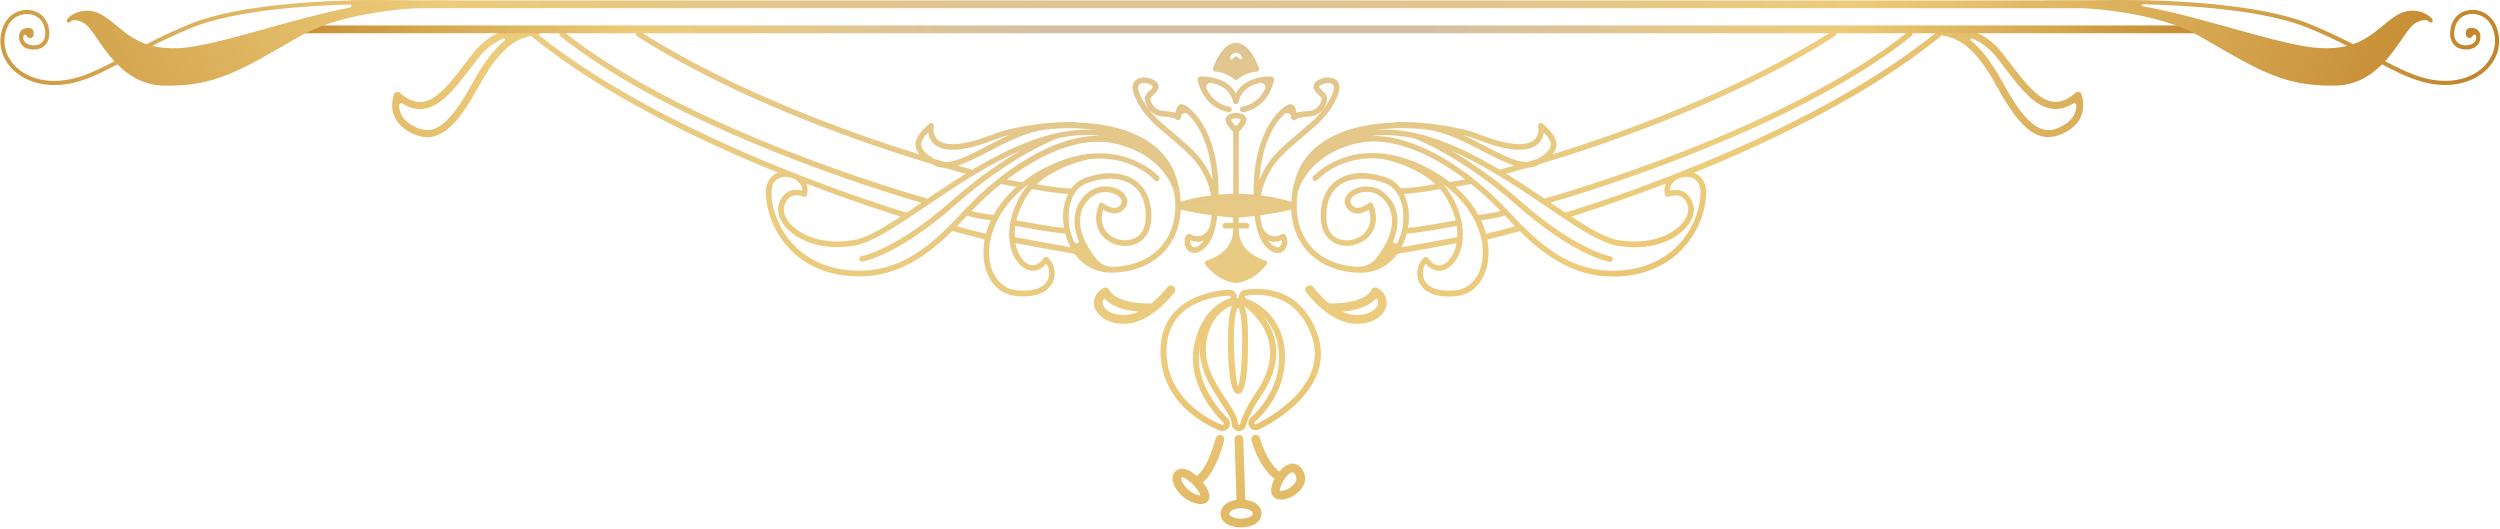 <svg xmlns="http://www.w3.org/2000/svg" width="1280" height="271" viewBox="0 0 1280 271" fill="none"><path d="M275.416 17.831C276.274 17.73 276.956 16.998 276.981 16.14C276.981 16.114 276.981 16.089 276.981 16.064C276.981 15.206 276.401 14.473 275.567 14.271C274.759 14.095 255.797 9.979 242.314 27.123C240.925 28.891 239.537 30.709 238.173 32.501C230.75 42.222 223.756 51.413 216.03 52.17C212.369 52.524 208.657 50.984 204.668 47.474C204.238 47.095 203.632 46.944 203.077 47.07C202.521 47.196 202.042 47.6 201.814 48.13C201.764 48.257 196.689 60.376 209.515 67.522C214.237 70.148 218.529 70.855 222.645 69.668C229.765 67.623 236.456 60.048 245.041 44.368C257.337 21.871 266.074 19.043 275.416 17.831ZM241.885 42.601C233.906 57.17 227.67 64.416 221.66 66.158C218.479 67.067 215.196 66.487 211.308 64.341C205.728 61.235 204.415 57.119 204.365 54.014C204.339 53.105 205.349 52.6 206.107 53.054C209.566 55.225 212.975 56.109 216.408 55.756C225.675 54.847 233.149 45.05 241.052 34.698C242.415 32.93 243.779 31.138 245.167 29.37C249.081 24.421 253.525 21.442 257.767 19.7C258.423 19.422 258.928 20.306 258.373 20.76C253.348 24.775 247.995 31.416 241.885 42.601Z" fill="url(#paint0_radial_30_271)"></path><path d="M1022.41 44.319C1031 59.999 1037.69 67.574 1044.81 69.619C1048.93 70.806 1053.22 70.099 1057.92 67.473C1070.74 60.328 1065.67 48.208 1065.62 48.082C1065.39 47.551 1064.91 47.148 1064.35 47.021C1063.8 46.895 1063.19 47.047 1062.76 47.425C1058.75 50.96 1055.04 52.475 1051.38 52.122C1043.67 51.364 1036.66 42.173 1029.23 32.452C1027.87 30.66 1026.51 28.867 1025.09 27.074C1011.58 9.93 992.621 14.046 991.838 14.222C991.005 14.424 990.424 15.157 990.424 16.015C990.424 16.04 990.424 16.066 990.424 16.091C990.474 16.975 991.131 17.682 991.989 17.783C1001.38 19.045 1010.12 21.873 1022.41 44.319ZM1009.08 20.762C1008.53 20.308 1009.03 19.424 1009.69 19.701C1013.93 21.444 1018.4 24.423 1022.29 29.372C1023.68 31.139 1025.04 32.932 1026.4 34.7C1034.31 45.052 1041.78 54.849 1051.05 55.757C1054.51 56.086 1057.89 55.202 1061.37 53.056C1062.13 52.576 1063.14 53.106 1063.12 54.015C1063.07 57.121 1061.75 61.236 1056.17 64.342C1052.28 66.514 1049 67.094 1045.82 66.16C1039.81 64.418 1033.57 57.171 1025.6 42.603C1019.49 31.417 1014.11 24.777 1009.08 20.762Z" fill="url(#paint1_radial_30_271)"></path><path d="M993.731 16.469C993.226 15.863 992.317 15.762 991.711 16.267C953.56 47.45 900.359 72.169 859.809 88.227C859.102 88.429 858.446 88.707 857.789 89.035C827.97 100.751 805.397 107.644 801.408 108.83C798.959 107.214 796.434 105.498 793.858 103.755C812.896 98.251 918.968 66.109 978.708 18.514C979.314 18.009 979.415 17.125 978.935 16.494C978.43 15.863 977.546 15.762 976.915 16.267C914.322 66.184 800.196 99.008 790.752 101.66C784.642 97.544 778.077 93.176 771.235 88.934C773.684 88.278 777.446 87.242 782.294 85.828C784.339 85.778 786.233 85.298 788.026 84.288C788.228 84.187 788.404 84.061 788.581 83.96C821.43 74.088 887.255 51.818 939.37 18.564C940.026 18.135 940.228 17.252 939.799 16.57C939.37 15.913 938.486 15.711 937.829 16.14C889.528 46.97 829.308 68.305 794.893 79.036C796.08 77.597 796.737 76.158 796.888 74.668C797.343 70.376 793.505 66.563 789.869 63.331C789.414 62.927 788.733 62.852 788.202 63.154C787.672 63.458 787.394 64.089 787.521 64.695C787.571 64.871 788.43 69.113 785.425 71.714C782.496 74.214 775.224 75.729 757.297 68.76C754.343 67.598 751.54 66.74 748.738 66.109C742.274 64.644 729.346 62.22 715.383 62.448C715.081 62.448 714.803 62.549 714.576 62.7C692.785 63.23 670.389 70.452 663.724 90.07C662.865 92.57 662.234 95.07 661.779 97.544C661.779 97.594 661.754 97.62 661.754 97.645C661.729 97.721 661.729 97.796 661.729 97.872C661.401 99.715 661.224 101.533 661.123 103.351C658.547 102.493 653.371 101.003 645.595 100.018C646.63 94.514 649.508 86.106 657.285 78.683C661.577 74.593 665.213 71.537 668.395 68.886C675.237 63.155 680.186 59.014 684.352 50.227C686.827 44.975 685.665 42.349 684.251 41.061C681.903 38.941 677.51 39.42 674.757 41.087C673.015 42.147 672.207 43.586 672.586 45.026C673.04 46.742 674.227 47.778 675.187 48.611C676.702 49.924 677.383 50.505 675.616 53.509C673.848 56.514 671.5 56.716 668.546 56.943C667.031 57.069 665.39 57.221 663.799 57.802C663.623 56.438 663.219 54.848 662.234 53.863C661.552 53.181 660.567 53.156 659.229 53.762C654.306 56.009 641.328 69.113 641.807 99.64C639.484 99.412 636.985 99.236 634.283 99.135V67.598C635.343 66.538 637.616 64.089 638.07 62.145C638.373 60.882 637.944 59.998 637.54 59.493C636.404 58.054 634.106 57.827 632.844 57.827C631.581 57.827 629.284 58.054 628.147 59.493C627.743 60.024 627.314 60.907 627.617 62.145C628.072 64.089 630.344 66.538 631.404 67.598V99.135C628.703 99.236 626.203 99.412 623.88 99.64C624.36 69.113 611.382 56.009 606.458 53.762C605.145 53.156 604.135 53.206 603.479 53.863C602.494 54.848 602.09 56.438 601.913 57.802C600.323 57.221 598.681 57.069 597.167 56.943C594.212 56.691 591.889 56.489 590.097 53.509C588.329 50.53 589.011 49.924 590.526 48.611C591.485 47.778 592.672 46.742 593.127 45.026C593.505 43.586 592.697 42.172 590.955 41.087C588.228 39.42 583.81 38.941 581.462 41.061C580.022 42.349 578.861 44.975 581.335 50.227C585.501 59.014 590.45 63.155 597.293 68.886C600.499 71.563 604.11 74.593 608.402 78.683C616.179 86.106 619.058 94.514 620.093 100.018C612.316 101.003 607.14 102.468 604.565 103.351C604.464 101.559 604.287 99.715 603.959 97.872C603.959 97.796 603.959 97.721 603.933 97.645C603.933 97.62 603.908 97.594 603.908 97.544C603.479 95.07 602.822 92.595 601.964 90.07C595.298 70.452 572.902 63.23 551.112 62.7C550.885 62.549 550.607 62.448 550.304 62.448C536.341 62.195 523.414 64.619 516.95 66.109C514.147 66.74 511.344 67.624 508.39 68.76C490.463 75.754 483.191 74.214 480.237 71.714C477.207 69.139 478.091 64.897 478.142 64.72C478.268 64.114 478.015 63.483 477.46 63.18C476.93 62.877 476.248 62.927 475.768 63.357C472.132 66.588 468.294 70.401 468.749 74.694C468.9 76.208 469.582 77.648 470.744 79.087C436.304 68.356 376.084 47.02 327.808 16.191C327.151 15.762 326.242 15.964 325.838 16.62C325.409 17.277 325.611 18.186 326.267 18.615C378.357 51.868 444.207 74.113 477.056 84.01C477.258 84.111 477.435 84.238 477.611 84.339C479.379 85.349 481.298 85.803 483.343 85.879C488.191 87.293 491.953 88.328 494.402 88.984C487.534 93.201 480.995 97.569 474.884 101.71C465.467 99.059 351.34 66.21 288.722 16.317C288.091 15.812 287.207 15.938 286.702 16.544C286.197 17.176 286.323 18.059 286.929 18.564C346.669 66.184 452.716 98.302 471.779 103.806C469.178 105.548 466.678 107.265 464.229 108.881C460.24 107.694 437.667 100.776 407.848 89.086C407.191 88.757 406.535 88.505 405.828 88.303C365.278 72.244 312.077 47.525 273.926 16.343C273.32 15.838 272.411 15.938 271.906 16.544C271.401 17.15 271.502 18.059 272.108 18.564C308.543 48.358 358.536 72.244 398.379 88.404C398.127 88.505 397.874 88.606 397.622 88.707C395.551 89.666 392.092 92.191 392.092 98.504C392.092 113.577 403.606 138.524 434.536 141.301C436.329 141.452 438.071 141.528 439.788 141.528C460.568 141.528 475.465 130.141 487.56 118.248C490.387 119.031 499.982 121.607 504.148 122.591C503.29 127.161 503.315 131.58 504.148 135.544C506.093 144.836 512.152 150.845 520.384 151.577C521.671 151.704 522.883 151.754 523.994 151.754C534.523 151.754 538.083 146.957 539.27 143.902C541.113 139.155 539.22 133.928 536.417 131.807C536.089 131.555 535.685 131.479 535.306 131.53C534.902 131.605 534.548 131.832 534.346 132.186C534.321 132.211 532.352 135.292 529.524 135.797C528.11 136.049 526.696 135.595 525.206 134.458C522.909 132.666 520.737 129.207 519.879 124.485C525.888 125.596 544.219 128.979 550.178 129.964C554.218 135.468 560.454 139.609 569.19 139.609C569.519 139.609 569.847 139.609 570.2 139.584C582.648 139.13 592.798 134.105 598.783 125.394C602.343 120.243 604.262 114.032 604.565 107.29C610.119 108.654 615.674 109.588 620.396 110.219C620.194 112.113 619.84 114.461 619.209 116.759C617.82 119.031 616.204 120.395 614.361 120.824C611.786 121.405 609.539 119.94 609.513 119.94C608.933 119.536 608.125 119.637 607.645 120.167C605.878 122.112 606.13 126.076 608.15 128.146C608.579 128.601 609.715 129.56 611.483 129.56C612.796 129.56 614.462 129.03 616.457 127.363C621.103 123.475 622.694 115.648 623.249 110.598C626.885 111.027 629.763 111.254 631.354 111.355V114.082H627.365C626.582 114.082 625.925 114.714 625.925 115.522C625.925 116.304 626.557 116.961 627.365 116.961H631.354V117.693C631.354 129.787 618.477 133.145 617.947 133.272C617.467 133.398 617.088 133.751 616.937 134.206C616.785 134.66 616.861 135.191 617.189 135.569C624.461 144.583 632.44 144.861 632.768 144.861H632.793H632.818C633.147 144.861 641.151 144.583 648.423 135.569C648.726 135.191 648.826 134.686 648.675 134.206C648.523 133.751 648.145 133.398 647.665 133.272C647.539 133.246 634.258 129.813 634.258 117.693V116.961H638.247C639.03 116.961 639.686 116.329 639.686 115.522C639.686 114.739 639.055 114.082 638.247 114.082H634.258V111.355C635.848 111.254 638.727 111.027 642.363 110.598C642.918 115.648 644.534 123.5 649.155 127.363C651.149 129.03 652.816 129.56 654.129 129.56C655.896 129.56 657.007 128.601 657.462 128.146C659.482 126.05 659.709 122.112 657.967 120.167C657.487 119.637 656.704 119.536 656.098 119.94C656.073 119.965 653.826 121.43 651.25 120.849C649.432 120.42 647.791 119.056 646.428 116.809C645.797 114.511 645.443 112.163 645.241 110.27C649.963 109.638 655.543 108.704 661.072 107.341C661.35 114.082 663.294 120.294 666.854 125.444C672.864 134.155 683.014 139.18 695.437 139.635C695.79 139.635 696.118 139.66 696.447 139.66C705.208 139.66 711.419 135.519 715.459 130.015C721.418 129.03 739.774 125.672 745.758 124.535C744.9 129.282 742.703 132.741 740.431 134.509C738.941 135.67 737.552 136.1 736.113 135.847C733.285 135.342 731.29 132.287 731.29 132.262C731.088 131.908 730.735 131.681 730.331 131.605C729.927 131.53 729.523 131.63 729.195 131.883C726.392 134.029 724.524 139.256 726.367 143.977C727.554 147.033 731.114 151.83 741.643 151.83C742.779 151.83 743.966 151.779 745.279 151.653C753.51 150.896 759.57 144.912 761.514 135.62C762.347 131.656 762.372 127.237 761.514 122.667C765.68 121.682 775.249 119.107 778.103 118.324C790.222 130.217 805.094 141.604 825.874 141.604C827.591 141.604 829.333 141.528 831.126 141.377C862.031 138.599 873.57 113.653 873.57 98.579C873.57 92.267 870.111 89.742 868.04 88.783C867.788 88.656 867.535 88.581 867.283 88.48C907.126 72.32 957.12 48.434 993.554 18.64C994.135 18.009 994.236 17.1 993.731 16.469ZM657.588 58.433C658.901 57.196 661.098 58.206 661.022 60.024V60.049C660.997 60.604 661.274 61.109 661.779 61.387C662.259 61.665 662.865 61.614 663.32 61.286C664.885 60.125 666.804 59.973 668.799 59.822C671.98 59.544 675.565 59.241 678.09 54.974C680.843 50.328 679.176 48.283 677.055 46.465C676.272 45.783 675.591 45.177 675.363 44.369C675.439 44.091 676.424 43.182 678.343 42.728C680.186 42.299 681.827 42.551 682.484 43.384C683.266 44.344 683.014 46.339 681.751 48.99C677.863 57.221 673.343 60.983 666.526 66.689C663.294 69.391 659.633 72.472 655.265 76.612C649.887 81.738 646.706 87.318 644.812 92.242C645.999 72.724 653.169 62.549 657.588 58.433ZM599.136 66.664C592.319 60.958 587.824 57.196 583.911 48.965C582.648 46.313 582.396 44.319 583.179 43.359C583.633 42.804 584.517 42.501 585.628 42.501C586.158 42.501 586.713 42.577 587.319 42.703C589.264 43.157 590.248 44.066 590.299 44.293C590.071 45.152 589.39 45.758 588.607 46.44C586.511 48.258 584.845 50.303 587.572 54.949C590.097 59.216 593.682 59.544 596.864 59.796C598.883 59.973 600.777 60.125 602.343 61.261C602.797 61.589 603.378 61.64 603.883 61.362C604.363 61.109 604.666 60.579 604.64 60.024V59.998C604.539 58.206 606.736 57.196 608.074 58.408C612.493 62.523 619.638 72.699 620.825 92.216C618.931 87.293 615.75 81.713 610.372 76.587C606.029 72.446 602.368 69.391 599.136 66.664ZM614.664 125.091C613.553 126.025 611.508 127.389 610.271 126.101C609.539 125.343 609.286 124.005 609.438 122.995C610.725 123.525 612.745 124.056 615.018 123.551C615.523 123.45 616.002 123.298 616.482 123.096C615.927 123.854 615.321 124.51 614.664 125.091ZM650.67 123.551C652.942 124.056 654.962 123.525 656.25 122.995C656.401 123.98 656.149 125.343 655.417 126.101C654.179 127.389 652.134 126.025 651.023 125.091C650.367 124.535 649.761 123.854 649.23 123.096C649.685 123.298 650.165 123.45 650.67 123.551ZM852.866 94.009C852.108 95.777 851.982 97.771 852.563 99.791C852.664 100.195 852.967 100.523 853.345 100.7C853.724 100.877 854.179 100.877 854.557 100.7C854.583 100.7 857.613 99.337 860.289 100.473C861.955 101.18 863.243 102.745 864.076 105.144C865.011 107.82 864 111.153 861.324 114.31C856.375 120.117 844.71 125.823 828.147 122.869C822.188 121.809 814.032 117.087 804.539 110.901C811.331 108.78 829.46 102.998 852.866 94.009ZM756.212 71.436C771.689 77.471 782.142 78.279 787.268 73.885C789.389 72.067 790.172 69.745 790.399 67.8C792.798 70.224 794.212 72.345 793.984 74.365C793.757 76.537 791.51 78.86 787.344 81.334C785.4 81.915 783.582 82.445 781.89 82.95C776.133 83 768.76 79.188 760.529 74.87C756.843 72.951 752.954 70.906 748.914 69.088C751.313 69.694 753.712 70.477 756.212 71.436ZM730.053 66.311C740.203 67.497 750.303 72.775 759.216 77.42C765.074 80.476 770.528 83.303 775.477 84.793C771.513 85.904 768.861 86.586 767.801 86.864C754.52 78.935 740.229 71.84 725.862 68.457C725.584 68.356 725.433 68.28 725.407 68.28C725.205 68.204 725.003 68.179 724.801 68.204C717.807 66.639 710.788 66.008 703.895 66.588C713.313 65.275 722.782 65.452 730.053 66.311ZM630.395 61.362C630.42 61.311 630.445 61.236 630.445 61.16C630.698 60.933 631.505 60.655 632.818 60.655C634.157 60.655 634.939 60.958 635.192 61.16C635.217 61.21 635.242 61.286 635.242 61.362C635.141 61.943 634.51 62.877 633.753 63.811C633.248 64.417 632.339 64.417 631.859 63.811C631.127 62.877 630.496 61.943 630.395 61.362ZM471.653 74.365C471.425 72.345 472.839 70.224 475.263 67.8C475.49 69.745 476.273 72.067 478.394 73.885C483.52 78.304 493.973 77.471 509.451 71.436C511.95 70.452 514.349 69.694 516.722 69.113C512.683 70.931 508.794 72.951 505.108 74.895C496.877 79.188 489.504 83.026 483.747 82.975C482.055 82.47 480.237 81.94 478.293 81.359C474.127 78.885 471.88 76.537 471.653 74.365ZM490.186 84.793C495.109 83.329 500.563 80.476 506.421 77.42C515.359 72.775 525.459 67.497 535.609 66.311C542.881 65.452 552.349 65.275 561.767 66.588C554.874 66.008 547.855 66.664 540.861 68.204C540.659 68.179 540.457 68.204 540.255 68.28C540.23 68.28 540.078 68.356 539.8 68.457C525.459 71.84 511.142 78.935 497.861 86.864C496.801 86.611 494.15 85.904 490.186 84.793ZM412.342 100.7C412.721 100.523 413.024 100.195 413.125 99.791C413.706 97.771 413.554 95.777 412.822 94.009C436.228 102.998 454.357 108.78 461.174 110.876C451.68 117.062 443.525 121.783 437.566 122.844C421.003 125.823 409.337 120.092 404.389 114.284C401.712 111.128 400.702 107.795 401.636 105.119C402.47 102.745 403.732 101.155 405.424 100.448C408.125 99.311 411.13 100.65 411.155 100.675C411.509 100.877 411.938 100.877 412.342 100.7ZM434.814 138.372C405.803 135.771 394.996 112.492 394.996 98.428C394.996 94.893 396.334 92.393 398.859 91.232C399.869 90.777 401.005 90.55 402.192 90.55C403.151 90.55 404.111 90.701 405.045 90.979C405.575 91.181 406.106 91.409 406.636 91.611C407.267 91.939 407.873 92.317 408.403 92.747C409.539 93.706 410.726 95.272 410.6 97.493C409.034 97.09 406.636 96.812 404.288 97.796C401.813 98.832 399.995 100.978 398.884 104.159C397.597 107.82 398.809 112.189 402.167 116.127C407.873 122.819 420.27 128.828 438.021 125.646C445.015 124.384 454.433 118.728 465.315 111.507C468.067 109.689 470.92 107.77 473.849 105.775C481.702 100.473 490.085 94.817 498.77 89.565C498.821 89.54 498.871 89.515 498.922 89.464C506.572 84.844 514.475 80.551 522.454 77.117C513.112 82.571 500.79 90.828 487.257 102.771C458.674 127.969 441.278 131.126 441.101 131.151C440.318 131.277 439.788 132.009 439.914 132.792C440.041 133.499 440.646 134.004 441.328 134.004C441.404 134.004 441.48 134.004 441.555 133.979C442.288 133.852 459.836 130.747 489.125 104.917C517.884 79.567 540.936 71.032 541.164 70.931C541.214 70.906 541.265 70.881 541.315 70.856C548.713 69.214 556.086 68.634 563.333 69.517C539.548 68.987 512.683 87.747 495.74 105.498L493.821 107.517C479.101 123.172 462.31 140.821 434.814 138.372ZM508.744 109.992C506.623 109.79 501.472 109.209 497.407 108.073L497.887 107.568C502.179 103.074 507.153 98.478 512.506 94.186C515.334 94.767 518.288 95.272 520.434 95.625C515.334 100.145 511.471 105.043 508.744 109.992ZM489.933 115.85C491.751 114.006 493.493 112.189 495.185 110.396C499.124 111.734 504.426 112.441 507.33 112.744C506.244 115.067 505.411 117.415 504.78 119.713C501.371 118.93 493.796 116.885 489.933 115.85ZM523.489 136.63C525.61 138.296 527.832 138.928 530.079 138.524C532.655 138.069 534.599 136.327 535.735 135.039C537.099 136.908 537.73 140.013 536.644 142.765C534.877 147.335 529.196 149.406 520.661 148.623C513.768 147.992 508.643 142.841 506.976 134.862C504.552 123.273 510.006 106.482 526.873 94.135C525.282 95.852 523.843 97.746 522.631 99.842C519.879 104.589 518.162 109.209 517.328 113.552C517.328 113.577 517.303 113.628 517.303 113.653C517.303 113.704 517.303 113.729 517.303 113.779C515.334 124.081 518.263 132.59 523.489 136.63ZM544.749 116.632C538.689 116.254 524.802 113.653 520.384 112.82C521.217 109.285 522.732 105.422 525.13 101.331C526.065 99.715 527.176 98.201 528.413 96.812C538.159 98.605 543.916 99.135 546.845 99.286C544.345 104.336 543.739 110.749 544.749 116.632ZM519.55 121.405C519.449 119.612 519.525 117.693 519.828 115.622C524.474 116.506 539.346 119.309 545.355 119.536C545.986 121.91 546.921 124.308 548.158 126.581C540.204 125.217 523.818 122.213 519.55 121.405ZM547.703 116.961C546.466 110.648 547.198 103.553 550.38 98.731C550.405 98.68 550.455 98.63 550.481 98.579C551.945 96.433 553.915 94.741 556.414 93.807C560.631 92.242 564.696 91.484 568.382 91.484C572.877 91.484 576.866 92.646 579.947 94.918C584.719 98.453 587.016 104.538 586.537 112.466C586.234 117.415 583.936 120.925 580.022 122.364C575.73 123.955 570.276 122.642 567.044 119.284C564.115 116.254 563.333 112.062 564.772 107.366C566.413 108.376 569.039 109.588 571.64 109.209C573.533 108.931 575.073 107.896 576.26 106.154C577.876 103.755 577.396 100.877 575.048 98.655C571.109 94.969 563.105 93.908 557.45 98.226C553.233 101.458 550.657 106.104 550.203 111.33C549.875 114.991 550.582 118.93 552.248 122.995C552.829 124.409 550.733 125.343 550.077 123.98C548.941 121.708 548.158 119.284 547.703 116.961ZM596.46 123.677C590.98 131.605 581.638 136.201 570.125 136.63C570.099 136.63 570.074 136.63 570.049 136.63C566.59 136.756 563.282 135.115 561.161 132.413C555.278 124.914 552.501 117.794 553.031 111.633C553.536 105.977 556.642 102.493 559.166 100.574C563.989 96.888 570.453 98.377 573.054 100.801C573.988 101.685 574.871 103.048 573.836 104.614C573.129 105.674 572.271 106.28 571.21 106.432C568.837 106.785 565.883 104.841 564.949 104.084C564.595 103.781 564.115 103.68 563.686 103.781C563.232 103.882 562.878 104.21 562.701 104.639C560.075 111.027 560.883 117.112 564.949 121.329C569.014 125.545 575.604 127.086 581.007 125.116C585.981 123.273 589.036 118.753 589.39 112.694C590.072 101.382 585.552 95.549 581.638 92.671C575.25 87.924 565.681 87.394 555.404 91.181C552.501 92.267 550.228 94.135 548.486 96.509C546.769 96.484 541.467 96.256 530.786 94.388C541.189 84.743 556.692 81.713 556.869 81.688C556.97 81.662 557.045 81.637 557.146 81.612C578.76 78.809 590.551 91.585 591.182 92.292C591.713 92.873 592.622 92.923 593.202 92.418C593.783 91.888 593.859 90.979 593.329 90.398C593.152 90.222 580.098 75.956 556.768 78.86C556.642 78.834 556.49 78.86 556.364 78.885C556.288 78.885 556.086 78.935 555.783 79.011C549.016 79.971 541.391 82.394 532.983 87.015C529.423 88.959 526.241 91.08 523.388 93.302C522.075 93.1 518.894 92.595 515.511 91.964C532.427 79.137 552.905 69.568 570.428 73.431C595.424 78.91 600.6 96.256 601.105 98.251C602.822 107.72 601.232 116.784 596.46 123.677ZM695.538 136.63C684.024 136.226 674.682 131.63 669.203 123.677C664.456 116.784 662.865 107.745 664.557 98.125C665.011 96.382 670.314 78.759 695.235 73.305C712.783 69.467 733.26 79.036 750.152 91.838C746.768 92.469 743.587 92.974 742.274 93.176C739.421 90.954 736.214 88.833 732.679 86.889C724.271 82.293 716.646 79.87 709.879 78.885C709.576 78.809 709.374 78.784 709.298 78.759C709.172 78.733 709.021 78.733 708.894 78.733C685.564 75.83 672.51 90.096 672.334 90.272C671.803 90.853 671.854 91.762 672.46 92.292C673.066 92.822 673.949 92.772 674.48 92.191C675.111 91.484 686.902 78.683 708.516 81.511C708.591 81.536 708.692 81.561 708.793 81.587C708.97 81.612 724.473 84.642 734.876 94.287C724.221 96.155 718.918 96.408 717.176 96.408C715.434 94.034 713.162 92.141 710.258 91.08C699.981 87.293 690.412 87.823 684.024 92.57C680.11 95.474 675.616 101.281 676.298 112.593C676.651 118.652 679.706 123.172 684.68 125.015C690.059 127.01 696.674 125.444 700.739 121.228C704.804 117.011 705.612 110.926 702.986 104.538C702.809 104.109 702.456 103.806 702.001 103.68C701.547 103.579 701.092 103.68 700.739 103.983C699.805 104.765 696.876 106.684 694.477 106.331C693.417 106.179 692.558 105.573 691.851 104.513C690.816 102.947 691.7 101.584 692.634 100.7C695.235 98.251 701.673 96.761 706.521 100.473C709.046 102.392 712.152 105.876 712.657 111.532C713.212 117.718 710.409 124.838 704.526 132.312C702.38 135.039 699.073 136.655 695.613 136.529C695.563 136.63 695.563 136.63 695.538 136.63ZM745.228 95.625C747.374 95.272 750.328 94.767 753.156 94.186C758.534 98.478 763.483 103.048 767.776 107.568L768.255 108.073C764.19 109.209 759.039 109.79 756.919 109.992C754.192 105.043 750.328 100.145 745.228 95.625ZM718.843 99.286C721.772 99.135 727.528 98.605 737.275 96.812C738.487 98.201 739.598 99.69 740.557 101.331C742.956 105.447 744.471 109.285 745.304 112.82C740.885 113.653 726.973 116.254 720.938 116.632C721.923 110.749 721.317 104.336 718.843 99.286ZM715.611 124.03C714.954 125.394 712.859 124.46 713.439 123.046C715.106 118.955 715.813 115.042 715.485 111.381C715.03 106.154 712.455 101.508 708.238 98.276C705.663 96.307 702.607 95.474 699.678 95.474C696.144 95.474 692.811 96.711 690.639 98.706C688.291 100.927 687.811 103.781 689.427 106.205C690.589 107.972 692.154 108.982 694.023 109.26C696.623 109.638 699.275 108.401 700.89 107.416C702.33 112.113 701.547 116.279 698.618 119.334C695.361 122.692 689.907 124.005 685.64 122.415C681.726 120.975 679.429 117.466 679.126 112.517C678.646 104.563 680.918 98.504 685.716 94.969C691.321 90.802 699.88 90.424 709.248 93.883C711.773 94.817 713.717 96.509 715.182 98.655C715.207 98.706 715.257 98.756 715.282 98.806C718.464 103.629 719.196 110.724 717.959 117.011C717.504 119.284 716.722 121.708 715.611 124.03ZM717.504 126.606C718.742 124.333 719.676 121.91 720.307 119.561C726.316 119.334 741.188 116.557 745.834 115.648C746.137 117.693 746.213 119.637 746.112 121.43C741.845 122.213 725.458 125.217 717.504 126.606ZM758.686 134.888C757.019 142.892 751.894 148.017 745.001 148.648C736.492 149.431 730.811 147.336 729.018 142.791C727.932 140.038 728.589 136.908 729.927 135.064C731.063 136.352 733.007 138.094 735.583 138.549C737.83 138.953 740.052 138.322 742.173 136.655C747.374 132.615 750.303 124.106 748.359 113.83C748.359 113.779 748.359 113.754 748.359 113.704C748.359 113.678 748.334 113.628 748.334 113.603C747.501 109.285 745.784 104.639 743.031 99.917C741.819 97.822 740.38 95.928 738.79 94.211C755.656 106.533 761.11 123.298 758.686 134.888ZM758.307 112.744C761.236 112.416 766.513 111.709 770.452 110.396C772.144 112.189 773.911 114.006 775.704 115.85C771.841 116.885 764.266 118.93 760.832 119.738C760.251 117.415 759.393 115.092 758.307 112.744ZM866.803 91.257C869.328 92.418 870.666 94.918 870.666 98.453C870.666 112.517 859.86 135.797 830.848 138.397C803.352 140.872 786.561 123.197 771.765 107.618L769.846 105.598C753.156 88.126 726.847 69.593 703.34 69.593C702.986 69.593 702.607 69.593 702.254 69.593C709.5 68.709 716.898 69.29 724.296 70.931C724.347 70.957 724.397 70.982 724.448 71.007C724.675 71.083 747.728 79.642 776.487 104.993C805.801 130.823 823.349 133.928 824.081 134.054C824.157 134.054 824.233 134.08 824.309 134.08C824.99 134.08 825.596 133.575 825.723 132.868C825.849 132.085 825.319 131.353 824.536 131.227C824.359 131.201 806.963 128.045 778.38 102.846C764.847 90.929 752.55 82.647 743.208 77.218C751.187 80.652 759.09 84.945 766.74 89.565C766.791 89.591 766.841 89.616 766.892 89.641C775.578 94.893 783.96 100.549 791.813 105.851C794.742 107.82 797.57 109.739 800.322 111.583C811.204 118.804 820.622 124.46 827.616 125.722C845.367 128.904 857.789 122.894 863.47 116.203C866.828 112.264 868.04 107.896 866.753 104.235C865.642 101.054 863.824 98.907 861.349 97.872C859.001 96.888 856.602 97.165 855.037 97.569C854.936 95.347 856.123 93.782 857.234 92.822C857.789 92.343 858.42 91.964 859.077 91.636C859.607 91.434 860.112 91.232 860.642 91.03C862.763 90.373 865.01 90.424 866.803 91.257Z" fill="url(#paint2_radial_30_271)"></path><path d="M629.107 57.399C629.157 57.399 629.183 57.399 629.233 57.399C629.965 57.399 630.597 56.843 630.647 56.111C630.723 55.328 630.142 54.621 629.359 54.546C629.006 54.52 621.81 53.687 617.871 45.633C617.038 43.966 618.553 42.073 620.371 42.451C624.587 43.31 629.864 45.709 631.404 52.223C631.404 52.248 631.43 52.273 631.43 52.298C631.455 52.349 631.455 52.4 631.48 52.45C631.505 52.501 631.531 52.526 631.531 52.576C631.556 52.627 631.581 52.652 631.606 52.703C631.632 52.753 631.657 52.778 631.682 52.803C631.707 52.829 631.733 52.879 631.783 52.904C631.809 52.93 631.859 52.955 631.884 52.98C631.935 53.005 631.96 53.031 632.01 53.081C632.036 53.106 632.086 53.132 632.111 53.157C632.162 53.182 632.187 53.208 632.238 53.233C632.288 53.258 632.339 53.258 632.364 53.283C632.389 53.283 632.414 53.309 632.44 53.309C632.465 53.309 632.465 53.309 632.49 53.309C632.541 53.309 632.591 53.309 632.642 53.334C632.692 53.334 632.743 53.334 632.768 53.334C632.818 53.334 632.869 53.334 632.894 53.334C632.945 53.334 632.995 53.334 633.046 53.309C633.071 53.309 633.071 53.309 633.096 53.309C633.121 53.309 633.147 53.283 633.172 53.283C633.222 53.258 633.273 53.258 633.298 53.233C633.349 53.208 633.374 53.182 633.424 53.157C633.475 53.132 633.5 53.106 633.525 53.081C633.576 53.056 633.601 53.031 633.652 52.98C633.677 52.955 633.727 52.93 633.753 52.904C633.778 52.879 633.803 52.829 633.854 52.803C633.879 52.778 633.904 52.728 633.929 52.703C633.955 52.652 633.98 52.627 634.005 52.576C634.03 52.526 634.056 52.501 634.056 52.45C634.081 52.4 634.081 52.349 634.106 52.298C634.106 52.273 634.131 52.248 634.131 52.223C635.672 45.709 640.949 43.31 645.165 42.451C647.009 42.073 648.498 43.941 647.665 45.633C643.701 53.687 636.53 54.495 636.177 54.546C635.394 54.621 634.813 55.303 634.889 56.111C634.965 56.843 635.571 57.424 636.328 57.424C636.379 57.424 636.404 57.424 636.454 57.424C636.581 57.424 649.028 56.111 652.311 40.911C652.387 40.507 652.311 40.078 652.058 39.75C651.806 39.421 651.427 39.219 651.023 39.169C650.872 39.169 637.767 38.336 632.743 47.855C627.718 38.336 614.614 39.169 614.462 39.169C614.058 39.194 613.654 39.421 613.427 39.75C613.175 40.078 613.099 40.507 613.175 40.911C616.558 56.086 628.981 57.374 629.107 57.399Z" fill="url(#paint3_radial_30_271)"></path><path d="M622.415 36.741C627.566 36.842 631.808 40.503 631.884 40.579C631.985 40.68 632.111 40.756 632.237 40.806C632.263 40.806 632.288 40.806 632.288 40.832C632.313 40.832 632.338 40.857 632.389 40.857C632.54 40.907 632.667 40.933 632.818 40.933C632.97 40.933 633.121 40.907 633.273 40.857C633.298 40.857 633.323 40.857 633.348 40.832C633.374 40.832 633.399 40.832 633.424 40.806C633.55 40.756 633.677 40.68 633.778 40.579C633.828 40.554 638.07 36.867 643.246 36.741C643.701 36.741 644.13 36.514 644.382 36.135C644.635 35.757 644.711 35.277 644.559 34.847C644.105 33.535 639.938 21.92 632.818 21.92C625.698 21.92 621.532 33.535 621.077 34.847C620.926 35.277 621.002 35.757 621.254 36.135C621.532 36.514 621.961 36.741 622.415 36.741ZM632.843 27.02C635.192 26.894 636.277 29.646 635.722 30.176C635.166 30.707 634.434 30.05 633.98 29.444C633.929 29.394 633.879 29.368 633.853 29.318C633.803 29.267 633.752 29.192 633.677 29.141C633.601 29.091 633.525 29.066 633.449 29.04C633.399 29.015 633.348 28.99 633.298 28.965H633.273C633.197 28.939 633.096 28.939 633.02 28.914C632.97 28.914 632.894 28.889 632.843 28.889C632.768 28.889 632.717 28.914 632.641 28.914C632.566 28.914 632.49 28.939 632.414 28.965H632.389C632.338 28.99 632.288 29.015 632.237 29.04C632.162 29.066 632.086 29.116 632.035 29.141C631.96 29.192 631.909 29.242 631.859 29.318C631.808 29.368 631.758 29.394 631.732 29.444C631.278 30.05 630.571 30.883 629.99 30.176C629.384 29.444 630.495 27.121 632.843 27.02Z" fill="url(#paint4_radial_30_271)"></path><path d="M1126.01 13.033H141.898V17.023H1126.01V13.033Z" fill="url(#paint5_radial_30_271)"></path><path d="M1088.04 0.207H179.822V4.196H1088.04V0.207Z" fill="url(#paint6_radial_30_271)"></path><path d="M153.185 18.767C181.59 2.381 231.129 3.365 238.603 3.618C239.133 3.643 239.562 3.214 239.562 2.684V1.85C239.562 1.396 239.234 1.017 238.779 0.941C236.835 0.638 230.775 -0.018 215.474 0.411C207.597 0.209 199.441 0.083 199.138 0.083C198.456 0.058 130.561 -1.432 96.828 12.48C88.521 15.914 81.376 19.348 74.988 22.631C64.509 19.02 59.207 11.672 52.238 7.607C42.214 1.775 32.544 9.577 34.387 11.243C36.23 12.91 35.7 8.011 42.871 11.773C46.809 13.844 51.127 23.262 58.55 31.367C47.441 37.225 38.553 41.239 28.352 41.416C18.455 41.593 9.845 37.654 5.325 30.862C1.866 25.686 1.31 19.474 3.785 13.819C6.158 8.415 11.486 6.648 15.45 7.279C19.793 7.986 22.671 11.243 23.126 15.99C23.631 21.343 20.601 22.732 18.732 23.11C15.879 23.666 12.672 22.378 12.117 20.51C11.839 19.575 11.688 18.338 12.521 17.783C13.278 17.278 13.582 18.969 14.793 19.373C16.031 19.777 17.015 18.944 17.192 18.086C17.394 17.202 17.344 15.611 16.435 14.829C15.526 14.046 12.9 14.071 11.41 15.157C10.148 16.066 9.163 18.01 10.122 21.09C11.233 24.625 15.197 25.938 19.136 25.181C23.429 24.348 25.701 20.838 25.221 15.813C24.666 10.132 21.055 6.067 15.803 5.234C10.021 4.3 4.29 7.506 1.891 13.011C-0.886 19.323 -0.255 26.267 3.608 32.049C8.532 39.421 17.798 43.714 28.428 43.537C39.26 43.36 48.476 39.118 60.091 32.958C65.948 38.866 73.649 43.739 84.355 43.865C110.185 44.193 122.406 36.518 153.185 18.767ZM92.107 24.625C86.501 24.953 81.855 24.474 77.917 23.489C83.774 20.535 90.238 17.454 97.636 14.399C120.765 4.855 160.33 2.658 182.6 2.204C183.206 2.179 183.282 3.062 182.701 3.189C150.912 8.87 111.751 23.439 92.107 24.625Z" fill="url(#paint7_radial_30_271)"></path><path d="M1195.37 43.84C1206.05 43.688 1213.75 38.84 1219.64 32.932C1231.25 39.093 1240.47 43.31 1251.3 43.512C1261.93 43.688 1271.2 39.396 1276.12 32.023C1279.98 26.241 1280.59 19.297 1277.84 12.985C1275.44 7.481 1269.71 4.274 1263.92 5.208C1258.67 6.042 1255.04 10.107 1254.51 15.788C1254.03 20.838 1256.3 24.322 1260.59 25.155C1264.53 25.913 1268.49 24.6 1269.61 21.065C1270.56 17.985 1269.55 16.04 1268.32 15.131C1266.83 14.046 1264.2 14.021 1263.29 14.803C1262.38 15.586 1262.33 17.177 1262.54 18.06C1262.74 18.944 1263.72 19.752 1264.93 19.348C1266.15 18.919 1266.45 17.252 1267.21 17.757C1268.04 18.313 1267.89 19.55 1267.61 20.484C1267.06 22.378 1263.85 23.64 1261 23.085C1259.13 22.731 1256.07 21.317 1256.6 15.965C1257.06 11.193 1259.93 7.935 1264.28 7.254C1268.24 6.622 1273.57 8.415 1275.94 13.793C1278.42 19.449 1277.86 25.66 1274.4 30.837C1269.88 37.603 1261.27 41.567 1251.38 41.391C1241.17 41.214 1232.29 37.199 1221.18 31.341C1228.58 23.236 1232.89 13.819 1236.86 11.748C1244.03 7.986 1243.5 12.884 1245.34 11.218C1247.18 9.551 1237.51 1.749 1227.49 7.582C1220.5 11.647 1215.19 18.994 1204.74 22.605C1198.35 19.323 1191.23 15.864 1182.9 12.455C1149.17 -1.457 1081.27 0.032 1080.59 0.058C1080.29 0.058 1072.11 0.184 1064.25 0.386C1048.95 -0.043 1042.89 0.613 1040.95 0.916C1040.49 0.992 1040.17 1.371 1040.17 1.825V2.658C1040.17 3.189 1040.59 3.593 1041.13 3.593C1048.6 3.34 1098.14 2.381 1126.54 18.742C1157.27 36.517 1169.49 44.193 1195.37 43.84ZM1096.98 3.189C1096.37 3.088 1096.47 2.204 1097.08 2.204C1119.35 2.658 1158.91 4.855 1182.04 14.399C1189.44 17.454 1195.9 20.509 1201.76 23.489C1197.82 24.474 1193.18 24.953 1187.57 24.625C1167.93 23.439 1128.77 8.87 1096.98 3.189Z" fill="url(#paint8_radial_30_271)"></path><path d="M575.604 165.796C589.315 165.796 600.854 150.293 601.333 149.636C602.066 148.626 601.838 147.238 600.854 146.505C600.45 146.202 599.995 146.076 599.541 146.076C598.859 146.076 598.177 146.404 597.723 146.985C597.672 147.061 594.39 151.454 589.542 155.368C571.11 155.62 568.08 148.727 568.055 148.727C567.853 148.096 567.348 147.591 566.717 147.339C566.085 147.111 565.378 147.162 564.798 147.515C561.036 149.712 559.344 153.373 560.354 157.11C561.541 161.403 566.691 165.796 575.604 165.796ZM565.404 152.717C567.55 155.191 572.347 158.676 582.826 159.585C580.528 160.62 578.079 161.301 575.579 161.301C569.09 161.301 565.378 158.499 564.671 155.898C564.368 154.737 564.621 153.651 565.404 152.717Z" fill="url(#paint9_radial_30_271)"></path><path d="M694.503 165.796C703.39 165.796 708.567 161.402 709.728 157.085C710.738 153.373 709.021 149.687 705.284 147.49C704.703 147.162 703.996 147.086 703.365 147.313C702.734 147.54 702.254 148.045 702.027 148.702C702.027 148.727 698.997 155.62 680.54 155.342C675.692 151.454 672.41 147.035 672.359 146.96C671.93 146.354 671.248 146.051 670.541 146.051C670.087 146.051 669.607 146.202 669.228 146.48C668.243 147.212 668.016 148.601 668.748 149.611C669.253 150.293 680.818 165.796 694.503 165.796ZM704.703 152.717C705.486 153.676 705.739 154.737 705.436 155.898C704.729 158.499 701.017 161.301 694.528 161.301C692.028 161.301 689.604 160.645 687.307 159.584C697.76 158.675 702.557 155.191 704.703 152.717Z" fill="url(#paint10_radial_30_271)"></path><path d="M626.784 225.484C627.112 224.297 626.405 223.06 625.218 222.732C625.016 222.681 624.814 222.656 624.638 222.656C623.653 222.656 622.744 223.313 622.466 224.297C618.679 238.185 614.487 242.452 612.695 243.689C610.826 242.022 607.948 239.927 605.221 239.927C604.489 239.927 603.782 240.078 603.1 240.406C600.903 241.517 599.919 243.79 600.499 246.492C601.585 251.592 607.998 257.778 614.639 258.081C617.593 258.207 618.603 256.515 618.931 255.783C619.992 253.258 618.073 249.749 615.826 246.971C618.755 244.699 623.072 239.093 626.784 225.484ZM604.868 245.608C604.666 244.674 604.943 244.547 605.095 244.446C605.297 244.371 606.408 244.446 608.554 246.088C611.786 248.562 614.134 252.046 614.639 253.637C609.943 253.284 605.473 248.562 604.868 245.608Z" fill="url(#paint11_radial_30_271)"></path><path d="M637.667 255.909C637.642 255.909 637.617 255.909 637.591 255.909L636.556 224.828C636.506 223.616 635.521 222.656 634.309 222.656C634.284 222.656 634.259 222.656 634.233 222.656C632.996 222.707 632.037 223.742 632.062 224.979L633.097 255.909C629.057 256.465 625.522 258.535 624.992 262.272C624.689 264.393 625.522 266.337 627.34 267.751C630.572 270.251 636.96 270.781 641.303 268.963C643.954 267.852 645.57 265.933 645.848 263.611C646.328 259.621 643.121 256.616 637.667 255.909ZM641.429 263.08C641.328 263.939 640.369 264.494 639.586 264.822C638.425 265.327 636.935 265.555 635.445 265.555C633.35 265.555 631.254 265.075 630.092 264.191C629.335 263.61 629.411 263.156 629.436 262.904C629.688 261.086 633.35 259.848 637.086 260.353C638.677 260.555 641.631 261.389 641.429 263.08Z" fill="url(#paint12_radial_30_271)"></path><path d="M661.806 237.351C661.604 237.351 661.452 237.351 661.301 237.377C658.927 237.604 656.731 239.296 654.963 241.442C652.615 239.497 648.045 234.624 645.065 224.272C644.788 223.287 643.904 222.656 642.919 222.656C642.717 222.656 642.515 222.682 642.288 222.757C641.101 223.111 640.42 224.348 640.748 225.535C644.156 237.276 649.61 242.931 652.514 245.229C652.009 246.214 651.605 247.199 651.327 248.057C650.166 251.844 651.201 253.713 652.287 254.622C655.165 257.02 660.543 255.455 664.103 252.577C668.093 249.345 669.305 244.977 667.26 241.164C665.568 237.957 663.295 237.351 661.806 237.351ZM661.275 249.092C659.256 250.733 657.059 251.339 655.897 251.339C655.645 251.339 655.418 251.314 655.291 251.264C654.963 249.547 657.943 243.436 661.073 242.048C661.654 241.795 662.361 241.467 663.321 243.26C664.659 245.785 662.614 248.006 661.275 249.092Z" fill="url(#paint13_radial_30_271)"></path><path d="M642.894 220.309C641.581 220.309 640.344 219.602 639.662 218.491C638.677 216.85 639.056 214.729 640.546 213.567C641.177 213.062 656.124 200.589 654.786 180.592C653.498 160.973 637.617 155.974 636.96 155.772C635.319 155.267 634.208 153.727 634.258 152.01C634.309 150.293 635.521 148.828 637.187 148.45C638.98 148.071 665.593 143.046 674.859 172.108C684.303 201.7 644.838 219.829 644.434 220.006C643.954 220.183 643.424 220.309 642.894 220.309ZM643.424 150.949C640.369 150.949 638.273 151.353 637.869 151.454C637.591 151.53 637.364 151.783 637.364 152.086C637.364 152.414 637.566 152.692 637.844 152.767C638.601 152.995 656.427 158.625 657.867 180.365C659.306 201.953 643.171 215.411 642.464 215.966C642.187 216.193 642.111 216.572 642.288 216.875C642.464 217.153 642.818 217.279 643.146 217.153C643.5 216.976 680.49 200.009 671.88 173.042C665.77 153.803 651.428 150.949 643.424 150.949Z" fill="url(#paint14_radial_30_271)"></path><path d="M625.926 220.665C625.522 220.665 625.093 220.589 624.714 220.463C624.411 220.362 594.163 209.858 594.163 179.736C594.163 148.882 629.108 148.301 629.461 148.301C631.38 148.301 632.996 149.715 633.248 151.608C633.501 153.477 632.314 155.27 630.471 155.775C629.941 155.926 617.291 159.663 614.211 178.701C611.054 198.092 628.3 213.924 628.476 214.075C629.815 215.262 630.118 217.257 629.209 218.822C628.527 219.958 627.264 220.665 625.926 220.665ZM629.461 151.406C628.148 151.406 597.243 151.962 597.243 179.736C597.243 207.409 625.421 217.408 625.699 217.509C625.775 217.534 625.85 217.534 625.926 217.534C626.179 217.534 626.406 217.408 626.532 217.206C626.684 216.928 626.633 216.575 626.406 216.348C626.229 216.196 607.696 199.38 611.155 178.171C614.564 157.214 629.057 152.921 629.663 152.745C630.017 152.644 630.219 152.315 630.193 151.987C630.092 151.684 629.815 151.406 629.461 151.406Z" fill="url(#paint15_radial_30_271)"></path><path d="M634.334 220.663C634.132 220.663 633.93 220.637 633.728 220.612C631.834 220.309 630.471 218.592 630.597 216.648C630.723 214.603 627.82 210.209 625.244 206.346C619.538 197.736 612.443 187.005 614.69 174.053C618.326 153.096 634.586 152.389 635.268 152.389C636.127 152.389 636.884 152.641 637.515 153.121C662.866 171.881 651.832 193.747 645.898 202.281C639.611 211.346 637.945 217.734 637.919 217.809C637.515 219.501 636.026 220.663 634.334 220.663ZM630.9 156.454C626.406 158.095 619.841 162.564 617.745 174.583C615.7 186.324 622.441 196.474 627.845 204.629C631.102 209.528 633.905 213.77 633.703 216.85C633.677 217.203 633.905 217.506 634.233 217.582H634.334C634.612 217.582 634.864 217.38 634.94 217.077C634.94 217.052 636.707 210.134 643.373 200.539C648.676 192.914 658.447 173.573 637.036 156.681C637.919 158.398 638.323 160.898 638.601 163.372C639.106 167.816 640.167 200.665 634.46 201.625L634.031 201.65C633.526 201.65 632.592 201.498 631.784 200.438C628.325 195.792 627.466 164.256 630.572 157.161C630.698 156.858 630.799 156.656 630.9 156.454ZM633.93 157.54C633.854 157.59 633.677 157.792 633.425 158.348C630.446 165.14 631.91 192.636 633.955 197.888C635.672 193.318 636.632 173.8 635.521 163.675C634.965 158.777 634.132 157.742 633.93 157.54Z" fill="url(#paint16_radial_30_271)"></path><defs><radialGradient id="paint0_radial_30_271" cx="0" cy="0" r="1" gradientUnits="userSpaceOnUse" gradientTransform="translate(589.596 -255.957) scale(752.313 752.313)"><stop offset="0.18" stop-color="#D4BFA5"></stop><stop offset="0.59" stop-color="#EDCC7B"></stop><stop offset="1" stop-color="#C08329"></stop></radialGradient><radialGradient id="paint1_radial_30_271" cx="0" cy="0" r="1" gradientUnits="userSpaceOnUse" gradientTransform="translate(589.58 -255.955) scale(752.301 752.301)"><stop offset="0.18" stop-color="#D4BFA5"></stop><stop offset="0.59" stop-color="#EDCC7B"></stop><stop offset="1" stop-color="#C08329"></stop></radialGradient><radialGradient id="paint2_radial_30_271" cx="0" cy="0" r="1" gradientUnits="userSpaceOnUse" gradientTransform="translate(589.584 -255.951) scale(752.295 752.295)"><stop offset="0.18" stop-color="#D4BFA5"></stop><stop offset="0.59" stop-color="#EDCC7B"></stop><stop offset="1" stop-color="#C08329"></stop></radialGradient><radialGradient id="paint3_radial_30_271" cx="0" cy="0" r="1" gradientUnits="userSpaceOnUse" gradientTransform="translate(589.583 -255.941) scale(752.274 752.275)"><stop offset="0.18" stop-color="#D4BFA5"></stop><stop offset="0.59" stop-color="#EDCC7B"></stop><stop offset="1" stop-color="#C08329"></stop></radialGradient><radialGradient id="paint4_radial_30_271" cx="0" cy="0" r="1" gradientUnits="userSpaceOnUse" gradientTransform="translate(589.584 -255.995) scale(752.401 752.399)"><stop offset="0.18" stop-color="#D4BFA5"></stop><stop offset="0.59" stop-color="#EDCC7B"></stop><stop offset="1" stop-color="#C08329"></stop></radialGradient><radialGradient id="paint5_radial_30_271" cx="0" cy="0" r="1" gradientUnits="userSpaceOnUse" gradientTransform="translate(633.945 15.037) scale(513.644 513.639)"><stop offset="0.18" stop-color="#D4BFA5"></stop><stop offset="0.59" stop-color="#EDCC7B"></stop><stop offset="1" stop-color="#C08329"></stop></radialGradient><radialGradient id="paint6_radial_30_271" cx="0" cy="0" r="1" gradientUnits="userSpaceOnUse" gradientTransform="translate(589.586 -255.956) scale(752.294 752.302)"><stop offset="0.18" stop-color="#D4BFA5"></stop><stop offset="0.59" stop-color="#EDCC7B"></stop><stop offset="1" stop-color="#C08329"></stop></radialGradient><radialGradient id="paint7_radial_30_271" cx="0" cy="0" r="1" gradientUnits="userSpaceOnUse" gradientTransform="translate(589.579 -255.948) scale(752.288 752.287)"><stop offset="0.18" stop-color="#D4BFA5"></stop><stop offset="0.59" stop-color="#EDCC7B"></stop><stop offset="1" stop-color="#C08329"></stop></radialGradient><radialGradient id="paint8_radial_30_271" cx="0" cy="0" r="1" gradientUnits="userSpaceOnUse" gradientTransform="translate(589.59 -255.948) scale(752.289 752.289)"><stop offset="0.18" stop-color="#D4BFA5"></stop><stop offset="0.59" stop-color="#EDCC7B"></stop><stop offset="1" stop-color="#C08329"></stop></radialGradient><radialGradient id="paint9_radial_30_271" cx="0" cy="0" r="1" gradientUnits="userSpaceOnUse" gradientTransform="translate(589.585 -255.974) scale(752.345 752.348)"><stop offset="0.18" stop-color="#D4BFA5"></stop><stop offset="0.59" stop-color="#EDCC7B"></stop><stop offset="1" stop-color="#C08329"></stop></radialGradient><radialGradient id="paint10_radial_30_271" cx="0" cy="0" r="1" gradientUnits="userSpaceOnUse" gradientTransform="translate(589.585 -255.973) scale(752.339 752.34)"><stop offset="0.18" stop-color="#D4BFA5"></stop><stop offset="0.59" stop-color="#EDCC7B"></stop><stop offset="1" stop-color="#C08329"></stop></radialGradient><radialGradient id="paint11_radial_30_271" cx="0" cy="0" r="1" gradientUnits="userSpaceOnUse" gradientTransform="translate(589.586 -255.945) scale(752.292 752.292)"><stop offset="0.18" stop-color="#D4BFA5"></stop><stop offset="0.59" stop-color="#EDCC7B"></stop><stop offset="1" stop-color="#C08329"></stop></radialGradient><radialGradient id="paint12_radial_30_271" cx="0" cy="0" r="1" gradientUnits="userSpaceOnUse" gradientTransform="translate(589.589 -255.94) scale(752.279 752.28)"><stop offset="0.18" stop-color="#D4BFA5"></stop><stop offset="0.59" stop-color="#EDCC7B"></stop><stop offset="1" stop-color="#C08329"></stop></radialGradient><radialGradient id="paint13_radial_30_271" cx="0" cy="0" r="1" gradientUnits="userSpaceOnUse" gradientTransform="translate(589.582 -255.946) scale(752.292 752.293)"><stop offset="0.18" stop-color="#D4BFA5"></stop><stop offset="0.59" stop-color="#EDCC7B"></stop><stop offset="1" stop-color="#C08329"></stop></radialGradient><radialGradient id="paint14_radial_30_271" cx="0" cy="0" r="1" gradientUnits="userSpaceOnUse" gradientTransform="translate(589.583 -255.942) scale(752.285 752.285)"><stop offset="0.18" stop-color="#D4BFA5"></stop><stop offset="0.59" stop-color="#EDCC7B"></stop><stop offset="1" stop-color="#C08329"></stop></radialGradient><radialGradient id="paint15_radial_30_271" cx="0" cy="0" r="1" gradientUnits="userSpaceOnUse" gradientTransform="translate(589.583 -255.955) scale(752.313 752.312)"><stop offset="0.18" stop-color="#D4BFA5"></stop><stop offset="0.59" stop-color="#EDCC7B"></stop><stop offset="1" stop-color="#C08329"></stop></radialGradient><radialGradient id="paint16_radial_30_271" cx="0" cy="0" r="1" gradientUnits="userSpaceOnUse" gradientTransform="translate(589.584 -255.93) scale(752.265 752.265)"><stop offset="0.18" stop-color="#D4BFA5"></stop><stop offset="0.59" stop-color="#EDCC7B"></stop><stop offset="1" stop-color="#C08329"></stop></radialGradient></defs></svg>